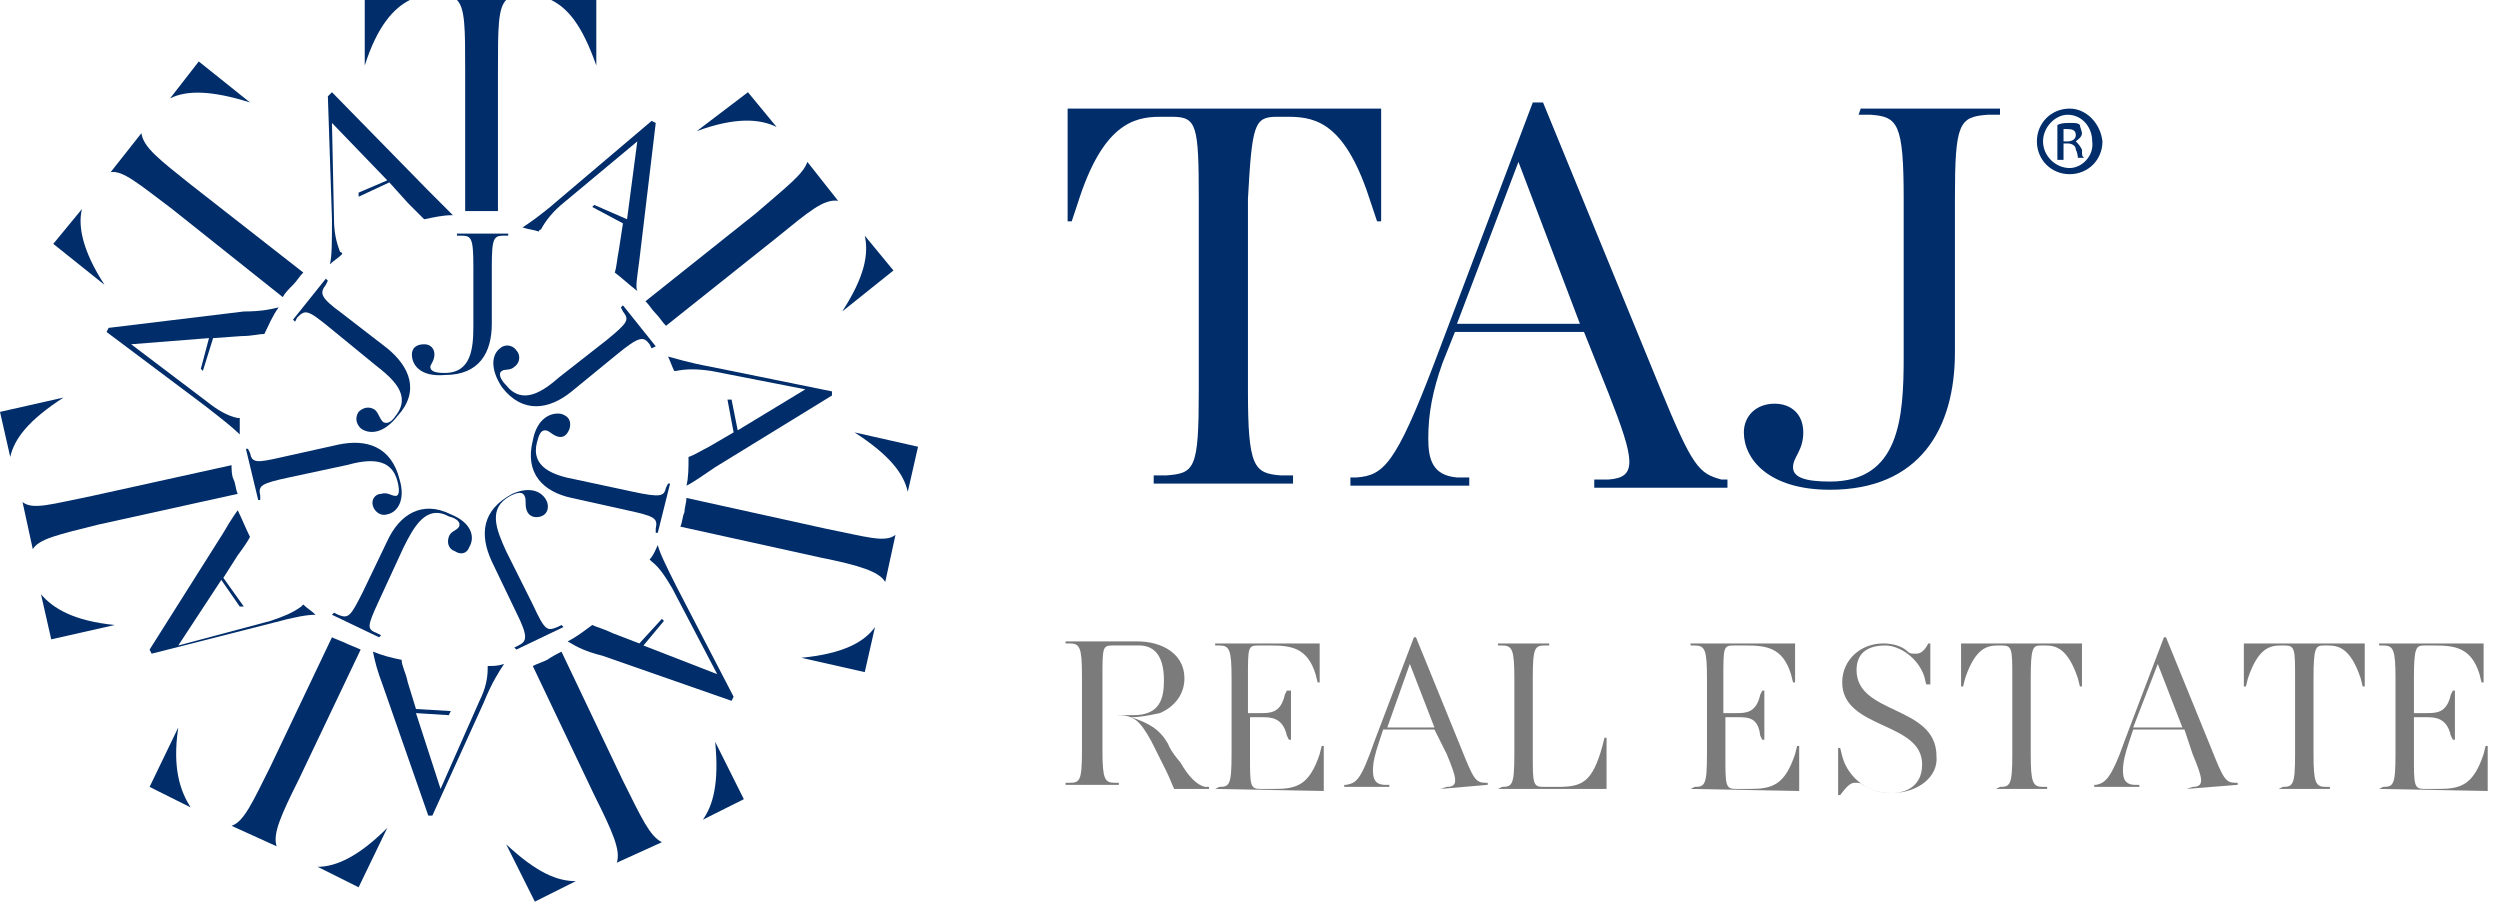<?xml version="1.0" encoding="utf-8"?>
<!-- Generator: Adobe Illustrator 27.9.1, SVG Export Plug-In . SVG Version: 6.00 Build 0)  -->
<svg version="1.1" id="Layer_1" xmlns="http://www.w3.org/2000/svg" xmlns:xlink="http://www.w3.org/1999/xlink" x="0px" y="0px"
	 viewBox="0 0 122 44" style="enable-background:new 0 0 122 44;" xml:space="preserve">
<style type="text/css">
	.st0{fill:#012D6A;}
	.st1{fill:#7A7B7A;}
</style>
<g>
	<g>
		<g>
			<path class="st0" d="M8.7,35.5l-1.4,2.9l2,1C8.8,38.6,8.4,37.5,8.7,35.5 M18.9,40.4c-1.4,1.4-2.5,1.9-3.4,1.9l2,1L18.9,40.4z
				 M14.6,38l3-6.3c-0.2-0.1-0.5-0.2-0.7-0.3c-0.2-0.1-0.5-0.2-0.7-0.3l-3,6.3c-0.9,1.8-1.3,2.7-1.9,2.9l2.2,1
				C13.3,40.7,13.7,39.8,14.6,38"/>
		</g>
		<g>
			<path class="st0" d="M22.9,26.7c-0.1,0.3-0.4,0.4-0.7,0.2c-0.3-0.1-0.4-0.4-0.3-0.7c0.1-0.3,0.4-0.3,0.5-0.5
				c0.1-0.2-0.1-0.4-0.5-0.5c-1.1-0.6-1.7,0.5-2.2,1.5l-1.2,2.6c-0.6,1.3-0.6,1.4-0.1,1.6l0.2,0.1l-0.1,0.1L16.2,30l0.1-0.1l0.2,0.1
				c0.5,0.2,0.6,0.1,1.2-1.1l1.2-2.5c0.6-1.3,1.7-2,3.1-1.3C23,25.5,23.2,26.2,22.9,26.7"/>
		</g>
		<g>
			<path class="st0" d="M18.7,33.5l2.2,6.3l0.2,0l2.5-5.5c0.4-1,0.8-1.6,1-1.9c-0.3,0.1-0.5,0.1-0.8,0.1c0,0,0,0.1,0,0.1
				c0,0.5-0.1,1-0.4,1.6l-1.9,4.3l-1.2-3.7l1.6,0.1l0.1-0.2l-1.7-0.1l-0.4-1.3c-0.1-0.5-0.3-0.8-0.3-1.1c-0.5-0.1-0.9-0.2-1.4-0.4
				C18.3,32.3,18.4,32.7,18.7,33.5"/>
		</g>
		<g>
			<path class="st0" d="M24.7,41.2l1.4,2.8l2-1C27.2,43,26.2,42.6,24.7,41.2 M34.9,36.2c0.2,2-0.1,3.1-0.6,3.8l2-1L34.9,36.2z
				 M30.4,38.1l-3-6.3c-0.2,0.1-0.4,0.2-0.7,0.4c-0.2,0.1-0.5,0.2-0.7,0.3l3,6.3c0.9,1.8,1.3,2.7,1.1,3.3l2.2-1
				C31.7,40.8,31.3,39.9,30.4,38.1"/>
		</g>
		<g>
			<path class="st0" d="M26.7,24.5c0.1,0.3,0,0.6-0.3,0.7c-0.3,0.1-0.6,0-0.7-0.3c-0.1-0.3,0-0.5-0.1-0.7c-0.1-0.2-0.3-0.2-0.7,0
				c-1.1,0.6-0.7,1.6-0.2,2.7l1.3,2.6c0.6,1.3,0.7,1.3,1.2,1.1l0.2-0.1l0.1,0.1l-2.3,1.1l-0.1-0.1l0.2-0.1c0.4-0.2,0.5-0.4-0.1-1.6
				l-1.2-2.5c-0.6-1.3-0.5-2.5,1-3.3C25.9,23.7,26.5,24,26.7,24.5"/>
		</g>
		<g>
			<path class="st0" d="M29.4,32l6.3,2.2l0.1-0.2l-2.8-5.4c-0.5-1-0.8-1.6-0.9-2c-0.1,0.2-0.2,0.5-0.4,0.7c0,0,0.1,0.1,0.1,0.1
				c0.4,0.3,0.7,0.8,1,1.3l2.2,4.2l-3.6-1.4l1-1.2l-0.1-0.1l-1.1,1.2l-1.3-0.5c-0.4-0.2-0.8-0.3-1-0.4c-0.4,0.3-0.8,0.6-1.2,0.8
				C28.2,31.6,28.6,31.8,29.4,32"/>
		</g>
		<g>
			<path class="st0" d="M39.1,32.1l3.1,0.7l0.5-2.2C42.2,31.3,41.2,31.9,39.1,32.1 M41.7,21.1c1.7,1.1,2.4,2,2.6,2.9l0.5-2.2
				L41.7,21.1z M40.3,25.8l-6.8-1.5c0,0.2-0.1,0.5-0.1,0.7c-0.1,0.2-0.1,0.5-0.2,0.7l6.8,1.5c2,0.4,2.9,0.7,3.2,1.2l0.5-2.3
				C43.2,26.5,42.3,26.2,40.3,25.8"/>
		</g>
		<g>
			<path class="st0" d="M27.4,20.2c0.3,0.1,0.5,0.3,0.4,0.7c-0.1,0.3-0.3,0.5-0.6,0.4c-0.3-0.1-0.4-0.3-0.6-0.3
				c-0.2,0-0.3,0.2-0.4,0.6c-0.3,1.2,0.8,1.6,1.9,1.8l2.8,0.6c1.4,0.3,1.5,0.2,1.6-0.2l0.1-0.2l0.1,0L32.1,26L32,26l0-0.2
				c0.1-0.5,0-0.6-1.4-0.9l-2.7-0.6c-1.4-0.3-2.3-1.2-1.9-2.8C26.2,20.4,26.9,20.1,27.4,20.2"/>
		</g>
		<g>
			<path class="st0" d="M34.9,22.8l5.7-3.5l0-0.2l-5.9-1.2c-1.1-0.2-1.7-0.4-2.1-0.5c0.1,0.2,0.2,0.5,0.3,0.7c0,0,0.1,0,0.1,0
				c0.5-0.1,1-0.1,1.7,0l4.6,0.9l-3.3,2l-0.3-1.5l-0.2,0l0.3,1.6l-1.2,0.7c-0.4,0.2-0.7,0.4-1,0.5c0,0.5,0,1-0.1,1.4
				C33.9,23.5,34.3,23.2,34.9,22.8"/>
		</g>
		<g>
			<path class="st0" d="M41.1,15.2l2.5-2l-1.4-1.7C42.4,12.4,42.2,13.5,41.1,15.2 M34,6.4c1.9-0.7,3.1-0.6,3.9-0.2l-1.4-1.7L34,6.4z
				 M36.9,10.4l-5.4,4.3c0.2,0.2,0.3,0.4,0.5,0.6c0.2,0.2,0.3,0.4,0.5,0.6l5.4-4.3c1.6-1.3,2.3-1.9,3-1.8l-1.5-1.9
				C39.2,8.5,38.4,9.1,36.9,10.4"/>
		</g>
		<g>
			<path class="st0" d="M24.4,17c0.2-0.2,0.6-0.2,0.8,0.1c0.2,0.2,0.2,0.6-0.1,0.8c-0.2,0.2-0.5,0.1-0.6,0.2
				c-0.2,0.1-0.1,0.4,0.2,0.7c0.8,1,1.8,0.3,2.6-0.4l2.3-1.8c1.1-0.9,1.1-1,0.8-1.4L30.3,15l0.1-0.1l1.6,2L31.8,17l-0.1-0.2
				c-0.3-0.4-0.5-0.4-1.6,0.5l-2.2,1.8c-1.1,0.9-2.4,1.1-3.4-0.2C23.9,18,24,17.3,24.4,17"/>
		</g>
		<g>
			<path class="st0" d="M31.2,12.7L32,6l-0.2-0.1l-4.6,3.9c-0.8,0.7-1.4,1.1-1.7,1.3c0.3,0.1,0.5,0.1,0.8,0.2c0,0,0-0.1,0.1-0.1
				c0.2-0.4,0.6-0.9,1.1-1.3l3.6-3l-0.5,3.8L29,10l-0.1,0.1l1.5,0.8l-0.2,1.3c-0.1,0.5-0.1,0.8-0.2,1.1c0.4,0.3,0.7,0.6,1.1,0.9
				C31,14,31.1,13.5,31.2,12.7"/>
		</g>
		<g>
			<path class="st0" d="M29.1,3.2l0-3.2l-2.2,0C27.7,0.4,28.4,1.2,29.1,3.2 M17.8,3.2C18.4,1.3,19.2,0.4,20,0l-2.2,0L17.8,3.2z
				 M22.7,3.4l0,6.9c0.3,0,0.5,0,0.8,0c0.3,0,0.5,0,0.8,0l0-6.9c0-2,0-3,0.4-3.4l-2.4,0C22.7,0.4,22.7,1.4,22.7,3.4"/>
		</g>
		<g>
			<path class="st0" d="M20.1,17.3c0-0.3,0.2-0.5,0.6-0.5c0.3,0,0.5,0.2,0.5,0.5c0,0.3-0.2,0.5-0.2,0.6c0,0.2,0.2,0.3,0.7,0.3
				c1.3,0,1.4-1.2,1.4-2.3l0-2.9c0-1.4-0.1-1.5-0.6-1.5l-0.2,0v-0.1l2.5,0v0.1l-0.2,0c-0.5,0-0.6,0.1-0.6,1.5l0,2.8
				c0,1.4-0.6,2.5-2.3,2.5C20.5,18.4,20.1,17.8,20.1,17.3"/>
		</g>
		<g>
			<path class="st0" d="M20.9,9.3l-4.7-4.8L16,4.7l0.2,6c0,1.1,0,1.8-0.1,2.2c0.2-0.2,0.4-0.3,0.6-0.5c0,0,0-0.1-0.1-0.1
				c-0.2-0.5-0.3-1-0.3-1.6L16.2,6l2.7,2.8l-1.4,0.6l0,0.2L19,8.9l0.9,1c0.3,0.3,0.6,0.6,0.8,0.8c0.5-0.1,0.9-0.2,1.4-0.2
				C21.8,10.2,21.5,9.9,20.9,9.3"/>
		</g>
		<g>
			<path class="st0" d="M12.2,5L9.7,3L8.3,4.8C9.1,4.4,10.3,4.4,12.2,5 M5.1,13.9C4,12.2,3.8,11,4,10.2l-1.4,1.7L5.1,13.9z
				 M8.4,10.2l5.4,4.3c0.1-0.2,0.3-0.4,0.5-0.6c0.2-0.2,0.3-0.4,0.5-0.6L9.3,9C7.8,7.8,7,7.2,6.9,6.5L5.4,8.4C6,8.3,6.8,9,8.4,10.2"
				/>
		</g>
		<g>
			<path class="st0" d="M17.6,20.9c-0.2-0.2-0.3-0.5-0.1-0.8c0.2-0.2,0.5-0.3,0.8-0.1c0.2,0.2,0.2,0.4,0.4,0.6
				c0.2,0.1,0.4,0,0.6-0.3c0.8-1-0.1-1.8-1-2.5L16.1,16c-1.1-0.9-1.2-0.9-1.6-0.5l-0.1,0.2l-0.1-0.1l1.6-2l0.1,0.1l-0.1,0.2
				c-0.3,0.4-0.3,0.6,0.8,1.4l2.2,1.7c1.1,0.9,1.6,2.1,0.5,3.3C18.7,21.2,18,21.2,17.6,20.9"/>
		</g>
		<g>
			<path class="st0" d="M11.9,15.2L5.3,16l-0.1,0.2l4.8,3.6c0.9,0.7,1.4,1.1,1.7,1.4c0-0.3,0-0.5,0-0.8c0,0-0.1,0-0.1,0
				c-0.5-0.1-1-0.4-1.5-0.8l-3.7-2.8l3.8-0.3L9.8,18l0.1,0.1l0.5-1.6l1.4-0.1c0.5,0,0.8-0.1,1.1-0.1c0.2-0.4,0.4-0.9,0.7-1.3
				C13.2,15.1,12.7,15.2,11.9,15.2"/>
		</g>
		<g>
			<path class="st0" d="M3.1,19.4L0,20.1l0.5,2.2C0.7,21.4,1.4,20.5,3.1,19.4 M5.6,30.5c-2-0.2-3-0.8-3.6-1.5l0.5,2.2L5.6,30.5z
				 M4.8,25.6l6.8-1.5c-0.1-0.2-0.1-0.5-0.2-0.7c-0.1-0.2-0.1-0.5-0.1-0.7l-6.8,1.5c-2,0.4-2.9,0.7-3.4,0.3l0.5,2.3
				C1.9,26.3,2.8,26.1,4.8,25.6"/>
		</g>
		<g>
			<path class="st0" d="M18.9,25.1c-0.3,0.1-0.6-0.1-0.7-0.4c-0.1-0.3,0.1-0.6,0.4-0.6c0.3-0.1,0.5,0.1,0.7,0.1
				c0.2,0,0.2-0.3,0.1-0.7c-0.3-1.2-1.4-1.1-2.5-0.8l-2.8,0.6c-1.4,0.3-1.5,0.4-1.4,0.9l0,0.2l-0.1,0l-0.6-2.5l0.1,0l0.1,0.2
				c0.1,0.5,0.3,0.5,1.6,0.2l2.7-0.6c1.4-0.3,2.6,0.1,3,1.7C19.8,24.4,19.4,25,18.9,25.1"/>
		</g>
		<g>
			<path class="st0" d="M10.9,26l-3.6,5.7l0.1,0.2l5.9-1.5c1.1-0.3,1.7-0.4,2.1-0.4c-0.2-0.2-0.4-0.3-0.6-0.5c0,0-0.1,0.1-0.1,0.1
				c-0.4,0.3-0.9,0.5-1.5,0.7l-4.5,1.2l2.1-3.2l0.9,1.3l0.2,0l-1-1.4l0.7-1.1c0.3-0.4,0.5-0.7,0.6-0.9c-0.2-0.4-0.4-0.9-0.6-1.3
				C11.6,24.9,11.3,25.3,10.9,26"/>
		</g>
	</g>
	<g>
		<g>
			<g>
				<path class="st0" d="M62.3,5.7h0.6c1.4,0,2.8,0.4,4,4.2l0.3,0.9h0.2V5.3H52.1v5.5h0.2l0.3-0.9c1.2-3.8,2.7-4.2,4-4.2h0.6
					c1.2,0,1.3,0.4,1.3,4v9.4c0,3.8-0.2,4-1.6,4.1h-0.6v0.4h6.8v-0.4h-0.6c-1.3-0.1-1.6-0.4-1.6-4.1V9.7C61.1,6.1,61.2,5.7,62.3,5.7
					z"/>
				<path class="st0" d="M81,18.9L75.3,5h-0.5L70,17.7c-1.9,5-2.5,5.5-3.8,5.6h-0.3v0.4h5.8v-0.4h-0.6c-1.2-0.1-1.4-0.9-1.4-1.9
					c0-1.2,0.2-2.3,0.7-3.7l0.6-1.5h6.3l1.2,3c1.3,3.3,1.4,4.1,0,4.2h-0.7v0.4h6.5v-0.4H84C82.9,23.1,82.6,22.8,81,18.9z M71.1,15.8
					l3-7.9l3,7.9H71.1z"/>
				<path class="st0" d="M90.7,5.6h0.6c1.3,0.1,1.6,0.4,1.6,4.1v7.7c0,3-0.2,6.1-3.6,6.1c-1.2,0-1.8-0.2-1.8-0.7S88,22,88,21.1
					s-0.6-1.4-1.4-1.4c-0.9,0-1.5,0.6-1.5,1.4c0,1.3,1.2,2.8,4.2,2.8c4.4,0,6.1-3,6.1-6.7V9.7c0-3.7,0.2-4,1.6-4.1h0.6V5.3h-6.8
					L90.7,5.6L90.7,5.6z"/>
				<path class="st0" d="M101,5.3c-0.9,0-1.6,0.7-1.6,1.6s0.7,1.6,1.6,1.6s1.6-0.7,1.6-1.6C102.5,6,101.8,5.3,101,5.3z M101,8.2
					c-0.7,0-1.3-0.6-1.3-1.3s0.6-1.3,1.2-1.3c0.7,0,1.2,0.6,1.2,1.3C102.2,7.6,101.6,8.2,101,8.2z"/>
				<path class="st0" d="M101.3,6.9L101.3,6.9c0.1-0.1,0.3-0.2,0.3-0.4c0-0.1-0.1-0.3-0.1-0.4C101.4,6,101.3,6,101,6
					c-0.2,0-0.4,0-0.6,0.1v1.7h0.3V7h0.2c0.2,0,0.4,0.1,0.4,0.3c0.1,0.2,0.1,0.4,0.1,0.4h0.3c-0.1-0.1-0.1-0.1-0.1-0.4
					C101.5,7.1,101.4,7,101.3,6.9z M100.9,6.9h-0.2V6.3c0.1,0,0.1,0,0.2,0c0.3,0,0.4,0.1,0.4,0.3C101.3,6.8,101.1,6.9,100.9,6.9z"/>
			</g>
			<g>
				<path class="st1" d="M57.3,38.5c-0.1-0.2-0.2-0.5-0.4-0.9s-0.5-1-0.7-1.4c-0.6-1.1-0.9-1.3-1.7-1.3h-0.7v1.7
					c0,1.4,0.1,1.6,0.6,1.6h0.2v0.1H52v-0.1h0.2c0.5,0,0.6-0.1,0.6-1.6V33c0-1.4-0.1-1.6-0.6-1.6H52v-0.1h3.5c1.2,0,2.3,0.6,2.3,1.8
					c0,0.8-0.5,1.4-1.2,1.7c-0.5,0.1-0.9,0.2-1.4,0.2c0.9,0.3,1.4,0.6,1.8,1.3c0.1,0.3,0.5,0.8,0.6,0.9c0.4,0.7,0.8,1.1,1.2,1.2H59
					v0.1C59,38.5,57.3,38.5,57.3,38.5z M55.6,31.5h-1.3c-0.5,0-0.5,0.1-0.5,1.6v1.8h1.5c1.3,0,1.5-0.8,1.5-1.7
					C56.8,32.1,56.4,31.5,55.6,31.5z"/>
				<path class="st1" d="M59.3,38.5L59.3,38.5l0.2-0.1c0.5,0,0.6-0.1,0.6-1.6v-3.7c0-1.4-0.1-1.6-0.6-1.6h-0.2v-0.1h5.1v1.9h-0.1
					l-0.1-0.4c-0.4-1.3-1.2-1.4-2.2-1.4h-0.6c-0.5,0-0.5,0.1-0.5,1.6v1.7h0.6c0.5,0,1,0,1.2-0.9l0.1-0.2H63v2.4h-0.1l-0.1-0.2
					C62.6,35,62,35,61.6,35H61v1.9c0,1.4,0,1.6,0.5,1.6h0.7c1.1,0,1.7-0.2,2.2-1.7l0.1-0.4h0.1v2.2L59.3,38.5L59.3,38.5z"/>
				<path class="st1" d="M70.3,38.5L70.3,38.5l0.3-0.1c0.6,0,0.5-0.4,0-1.6L70,35.6h-2.5l-0.2,0.6c-0.2,0.6-0.3,1-0.3,1.4
					s0.1,0.7,0.6,0.7h0.2v0.1h-2.2v-0.1h0.1c0.5-0.1,0.7-0.2,1.4-2.2l1.9-5h0.1l2.2,5.4c0.6,1.5,0.7,1.7,1.2,1.7h0.1v0.1L70.3,38.5
					L70.3,38.5z M67.7,35.5H70l-1.2-3.1L67.7,35.5z"/>
				<path class="st1" d="M73.1,38.5L73.1,38.5l0.2-0.1c0.5,0,0.6-0.1,0.6-1.6v-3.7c0-1.4-0.1-1.6-0.6-1.6h-0.2v-0.1h2.5v0.1h-0.2
					c-0.5,0-0.6,0.1-0.6,1.6v3.7c0,1.4,0,1.6,0.5,1.6H76c1.2,0,1.7-0.2,2.2-2l0.1-0.4h0.1v2.5C78.5,38.5,73.1,38.5,73.1,38.5z"/>
				<path class="st1" d="M82.5,38.5L82.5,38.5l0.2-0.1c0.5,0,0.6-0.1,0.6-1.6v-3.7c0-1.4-0.1-1.6-0.6-1.6h-0.2v-0.1h5.1v1.9h-0.1
					l-0.1-0.4c-0.4-1.3-1.2-1.4-2.2-1.4h-0.6c-0.5,0-0.5,0.1-0.5,1.6v1.7h0.6c0.5,0,1,0,1.2-0.9l0.1-0.2h0.1v2.4H86l-0.1-0.2
					C85.8,35,85.3,35,84.8,35h-0.6v1.9c0,1.4,0,1.6,0.5,1.6h0.7c1.1,0,1.7-0.2,2.2-1.7l0.1-0.4h0.1v2.2L82.5,38.5L82.5,38.5z"/>
				<path class="st1" d="M92.3,38.7c-0.5,0-0.9-0.1-1.4-0.4c-0.1-0.1-0.2-0.1-0.4-0.1c-0.2,0-0.4,0.2-0.7,0.6h-0.1v-2.3h0.1l0.1,0.4
					C90.1,37.7,90.9,38.7,92.3,38.7c0.8,0,1.5-0.4,1.5-1.4c0-2.1-3.9-1.7-3.9-4c0-1.1,0.9-1.9,2-1.9c0.4,0,0.9,0.1,1.2,0.4
					c0.1,0.1,0.2,0.1,0.4,0.1s0.4-0.1,0.6-0.5h0.1v2H94L93.9,33c-0.3-0.9-1.2-1.5-1.9-1.5c-0.9,0-1.4,0.4-1.4,1.2
					c0,2.2,3.9,1.7,3.9,4.2C94.6,37.9,93.6,38.7,92.3,38.7z"/>
				<path class="st1" d="M97.4,38.5L97.4,38.5l0.2-0.1c0.5,0,0.6-0.1,0.6-1.6v-3.7c0-1.4,0-1.6-0.5-1.6h-0.2c-0.5,0-1.1,0.1-1.6,1.6
					l-0.1,0.4h-0.1v-2.1h5.9v2.1h-0.1l-0.1-0.4c-0.5-1.5-1.1-1.6-1.6-1.6h-0.2c-0.4,0-0.5,0.1-0.5,1.6v3.7c0,1.4,0.1,1.6,0.6,1.6
					h0.2v0.1C100,38.5,97.4,38.5,97.4,38.5z"/>
				<path class="st1" d="M106.7,38.5L106.7,38.5l0.3-0.1c0.6,0,0.5-0.4,0-1.6l-0.4-1.2h-2.5l-0.2,0.6c-0.2,0.6-0.3,1-0.3,1.4
					s0.1,0.7,0.6,0.7h0.2v0.1h-2.2v-0.1h0.1c0.4-0.1,0.7-0.2,1.4-2.2l1.9-5h0.1l2.2,5.4c0.6,1.5,0.7,1.7,1.2,1.7h0.1v0.1L106.7,38.5
					L106.7,38.5z M104.1,35.5h2.4l-1.2-3.1L104.1,35.5z"/>
				<path class="st1" d="M111.2,38.5L111.2,38.5l0.2-0.1c0.5,0,0.6-0.1,0.6-1.6v-3.7c0-1.4,0-1.6-0.5-1.6h-0.2
					c-0.5,0-1.1,0.1-1.6,1.6l-0.1,0.4h-0.1v-2.1h5.9v2.1h-0.1l-0.1-0.4c-0.5-1.5-1.1-1.6-1.6-1.6h-0.2c-0.4,0-0.5,0.1-0.5,1.6v3.7
					c0,1.4,0.1,1.6,0.6,1.6h0.2v0.1C113.8,38.5,111.2,38.5,111.2,38.5z"/>
				<path class="st1" d="M116.1,38.5L116.1,38.5l0.2-0.1c0.5,0,0.6-0.1,0.6-1.6v-3.7c0-1.4-0.1-1.6-0.6-1.6h-0.2v-0.1h5.1v1.9h-0.1
					l-0.1-0.4c-0.4-1.3-1.2-1.4-2.2-1.4h-0.5c-0.4,0-0.5,0.1-0.5,1.6v1.7h0.6c0.5,0,1,0,1.2-0.9l0.1-0.2h0.1v2.4h-0.1l-0.1-0.2
					c-0.2-0.9-0.8-0.9-1.2-0.9h-0.6v1.9c0,1.4,0,1.6,0.5,1.6h0.7c1.1,0,1.7-0.2,2.2-1.7l0.1-0.4h0.1v2.2L116.1,38.5L116.1,38.5z"/>
			</g>
		</g>
	</g>
</g>
</svg>

